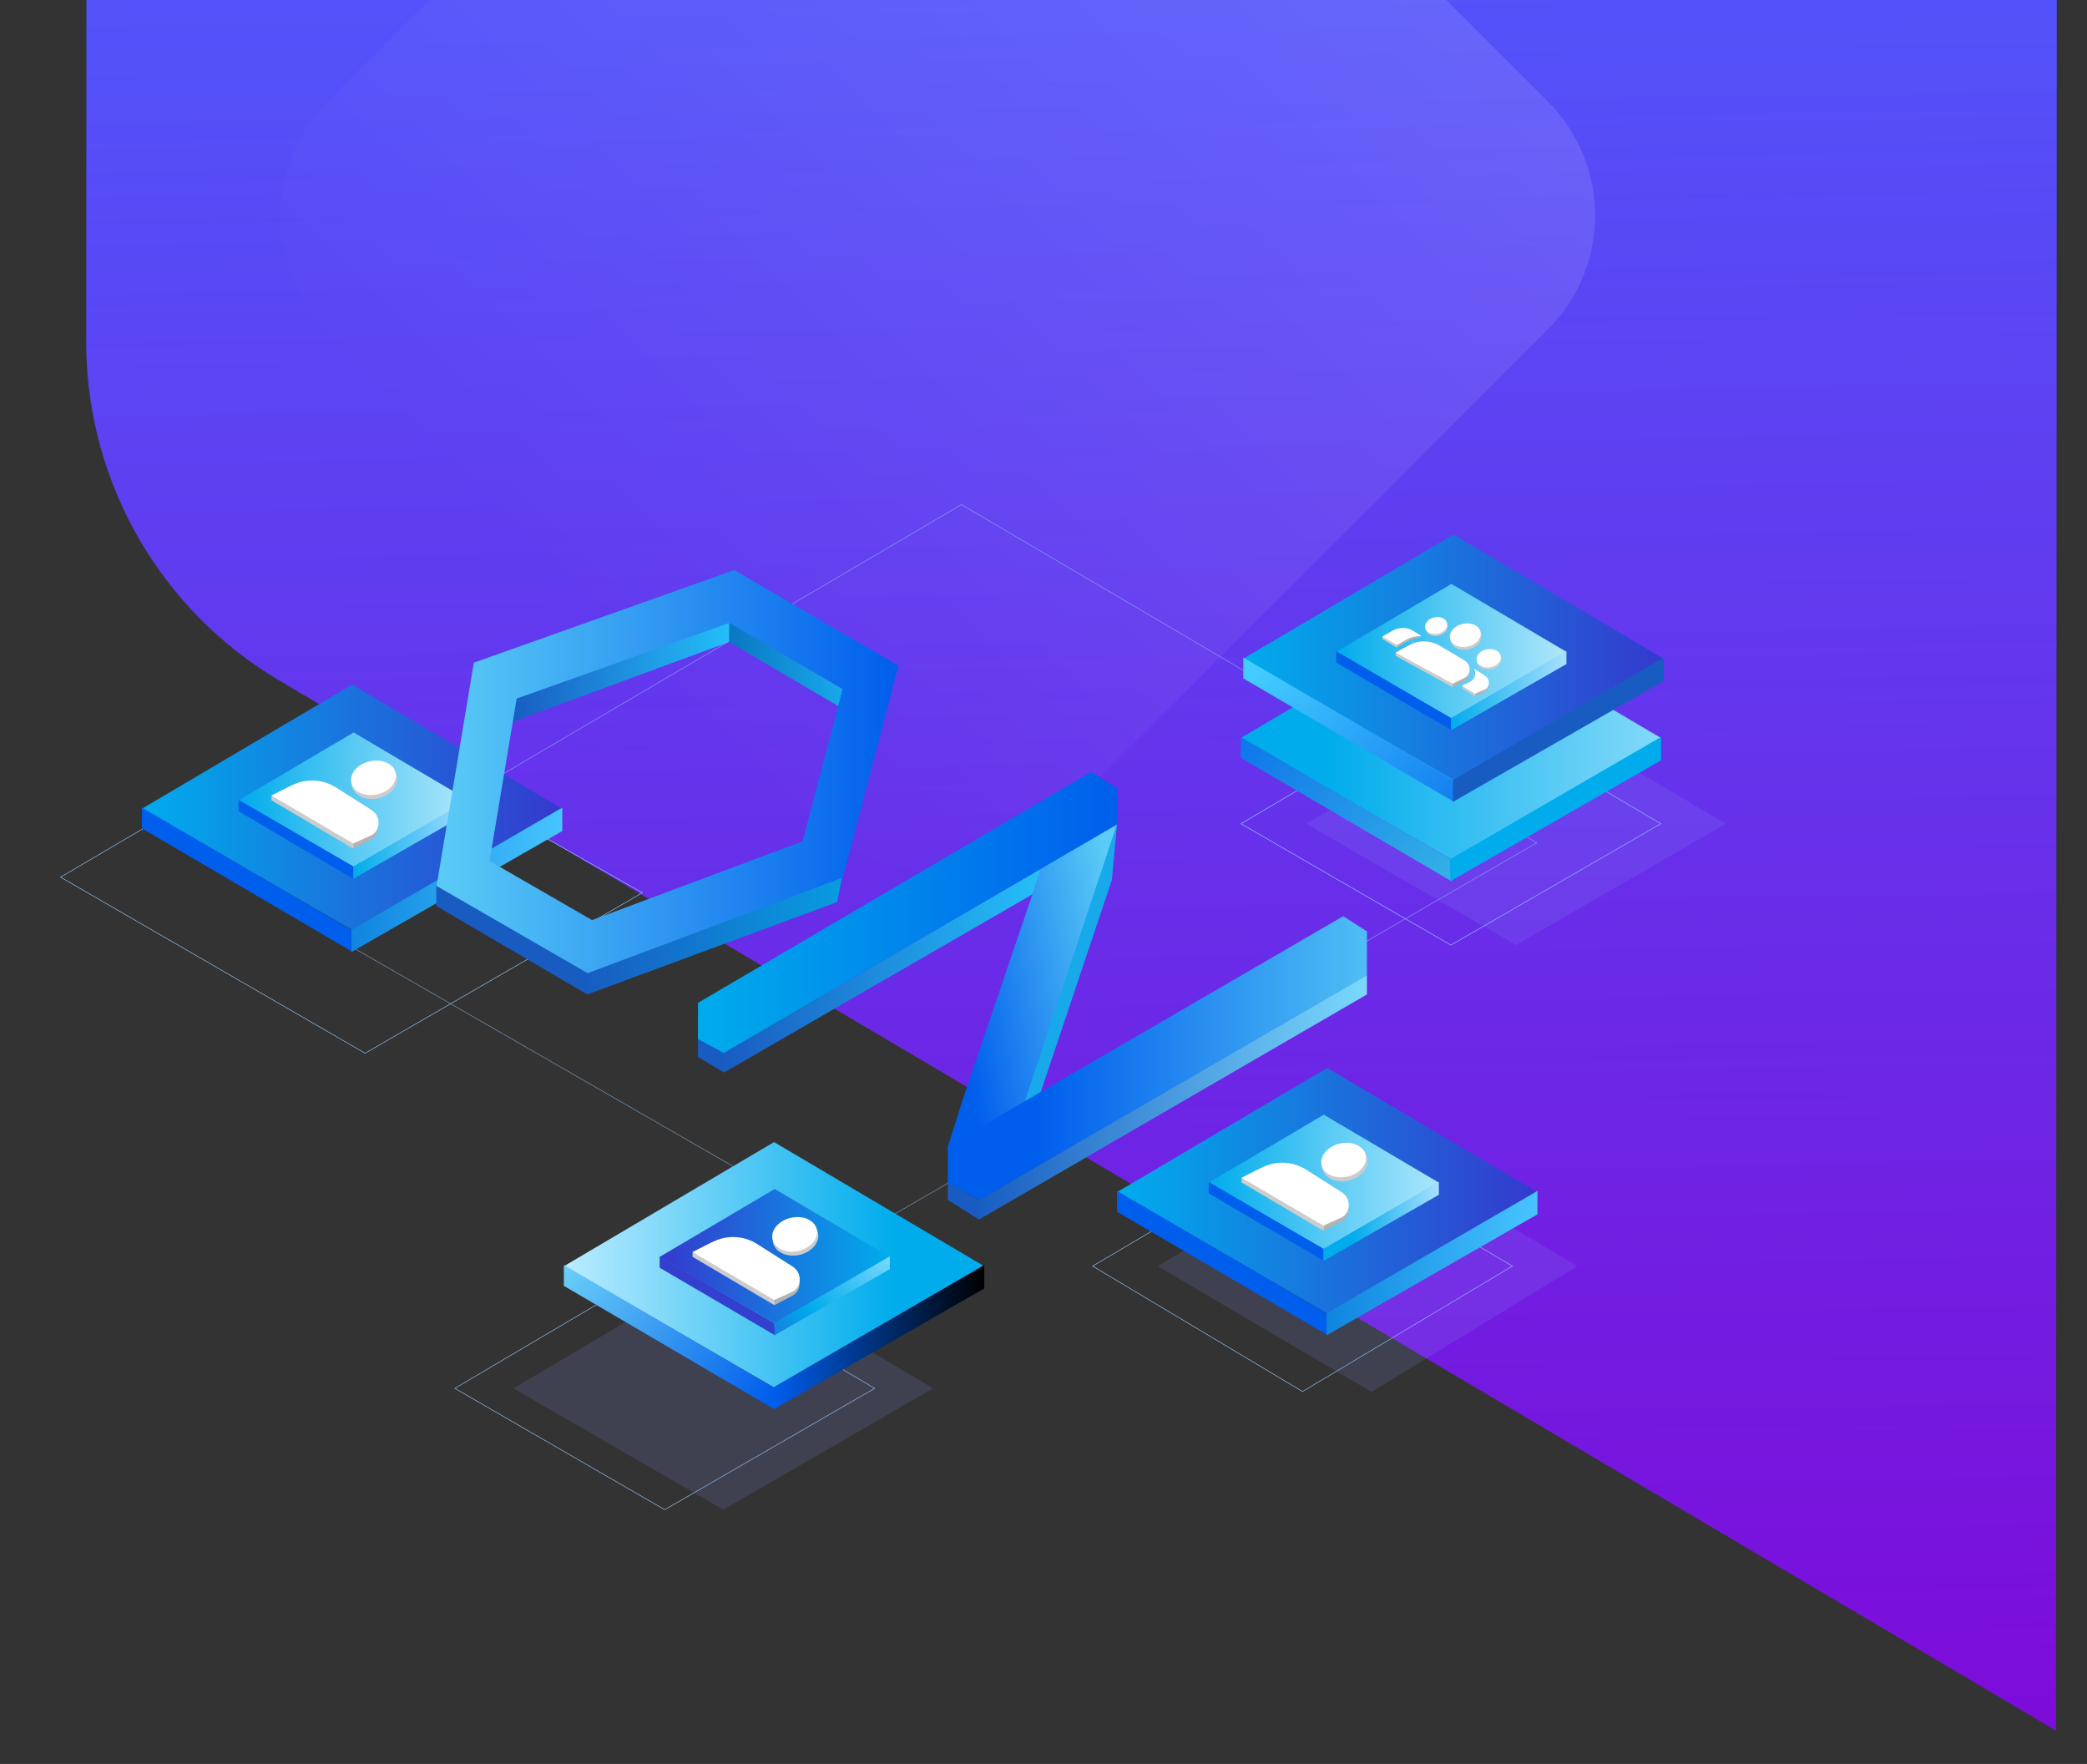 <?xml version="1.0" encoding="utf-8"?>
<svg version="1.1" id="Layer_1" xmlns="http://www.w3.org/2000/svg" xmlns:xlink="http://www.w3.org/1999/xlink" x="0px" y="0px"
	 viewBox="0 0 4024 3401" style="enable-background:new 0 0 4024 3401;" xml:space="preserve">
<rect x="0" y="0" width="4024" height="3401" fill="#333333" stroke="none"/>
<style type="text/css">
	.st0{fill:url(#SVGID_1_);}
	.st1{opacity:0.112;fill:url(#SVGID_00000121967801447586536430000003803457114903712141_);enable-background:new    ;}
	.st2{fill:#8B98F7;}
	.st3{fill:url(#SVGID_00000034812308728223106750000015726557258117966523_);}
	.st4{opacity:0.7;fill:none;stroke:#9BCDFC;stroke-miterlimit:10;enable-background:new    ;}
	.st5{fill:none;stroke:#9BCDFC;stroke-miterlimit:10;}
	.st6{fill:url(#SVGID_00000022555166593314472670000016981329680584539578_);}
	.st7{fill:#005EEC;}
	.st8{fill:url(#SVGID_00000170244624844725225650000009512297430822034582_);}
	.st9{fill:url(#SVGID_00000114071746721017616050000015839549568038620328_);}
	.st10{fill:url(#SVGID_00000179633948955651688030000015478138862416517027_);}
	.st11{fill:#CCCCCC;}
	.st12{fill:#FFFFFF;}
	.st13{fill:#B3B3B3;}
	.st14{fill:#185CC1;}
	.st15{opacity:0.15;fill:#8B98F7;enable-background:new    ;}
	.st16{fill:url(#SVGID_00000021080263883747771650000014808767461605196448_);}
	.st17{fill:url(#SVGID_00000111903984139101203040000008844610784579078582_);}
	.st18{fill:url(#SVGID_00000144307116480049422770000017362158062061747615_);}
	.st19{fill:url(#SVGID_00000047743482736082303220000013931208277295124608_);}
	.st20{fill:url(#SVGID_00000170249714522560146700000015828395200642312588_);}
	.st21{fill:url(#SVGID_00000098930836260348755460000015312360114182555057_);}
	.st22{fill:url(#SVGID_00000028326055623729959590000012808866872881120136_);}
	.st23{fill:url(#SVGID_00000018232222210116337240000011865140173491686283_);}
	.st24{fill:#18A9EA;}
	.st25{fill:url(#SVGID_00000042738288082931304960000002737293248523704244_);}
	.st26{fill:url(#SVGID_00000148654948812642512740000004371691874635194790_);}
	.st27{fill:url(#SVGID_00000098914890566857236840000003498905865687538348_);}
	.st28{fill:url(#SVGID_00000107576621588178999230000004320153080169512081_);}
	.st29{fill:url(#SVGID_00000030471027107658129380000015100268312078475915_);}
	.st30{fill:url(#SVGID_00000100381186632761058870000003956076898879965101_);}
	.st31{fill:url(#SVGID_00000025409329196492098270000001650345487024416133_);}
	.st32{fill:url(#SVGID_00000074434098454882928190000015523053629830160805_);}
	.st33{fill:#00ACEC;}
	.st34{fill:url(#SVGID_00000064348354329745277280000003779017243012310689_);}
	.st35{fill:url(#SVGID_00000134928655077161062790000013413713046205393555_);}
	.st36{fill:url(#SVGID_00000078005245170700940960000002570713439371285161_);}
	.st37{fill:#323FCF;}
	.st38{fill:url(#SVGID_00000044876083146200910370000015646333721739789476_);}
	.st39{fill:url(#SVGID_00000103947584333399244620000014661630698499703437_);}
	.st40{fill:url(#SVGID_00000011000718924049815440000009015793141691534998_);}
	.st41{fill:url(#SVGID_00000018232459299900971110000012913072118360518024_);}
	.st42{fill:url(#SVGID_00000151522740625515450140000014748057366200934281_);}
</style>
<g>
	
		<linearGradient id="SVGID_1_" gradientUnits="userSpaceOnUse" x1="2058.41" y1="3592.997" x2="2118.915" y2="33.901" gradientTransform="matrix(1 0 0 -1 0 3402)">
		<stop  offset="0" style="stop-color:#5057FC"/>
		<stop  offset="1" style="stop-color:#7D0BD9"/>
	</linearGradient>
	<path class="st0" d="M166.7-158.8l-0.4,831.2c2.2,129.4,37.5,256,102.5,367.9c65,111.9,157.6,205.3,268.9,271.3l3426.5,2025.1
		l1.6-3496.7L166.7-158.8z"/>
	
		<linearGradient id="SVGID_00000158742850129222933270000006646650749905441726_" gradientUnits="userSpaceOnUse" x1="2506.221" y1="3684.456" x2="1110.295" y2="2288.527" gradientTransform="matrix(1 0 0 -1 0 3402)">
		<stop  offset="0" style="stop-color:#FFFFFF"/>
		<stop  offset="1" style="stop-color:#FFFFFF;stop-opacity:3.100000e-02"/>
	</linearGradient>
	<path style="opacity:0.112;fill:url(#SVGID_00000158742850129222933270000006646650749905441726_);enable-background:new    ;" d="
		M2984.4,195.8L2028.1-760c-121.4-121.4-318.3-121.4-439.8,0L632.1,195.8c-121.4,121.4-121.4,318.1,0,439.5l956.3,955.8
		c121.4,121.4,318.3,121.4,439.8,0l956.3-955.8C3105.9,513.9,3105.9,317.1,2984.4,195.8z"/>
	<path class="st2" d="M1276.4,2426.2v22l222.6,130.4l-1.4-23.3L1276.4,2426.2z"/>
	
		<linearGradient id="SVGID_00000138571680910040122700000002896314412547063690_" gradientUnits="userSpaceOnUse" x1="1497.64" y1="899.597" x2="1720.204" y2="899.597" gradientTransform="matrix(1 0 0 -1 0 3402)">
		<stop  offset="0" style="stop-color:#7882F9"/>
		<stop  offset="0.999" style="stop-color:#8B98F7"/>
	</linearGradient>
	<path style="fill:url(#SVGID_00000138571680910040122700000002896314412547063690_);" d="M1497.6,2578.6l222.6-127.7v-24.7
		l-222.6,129.1V2578.6z"/>
	<path class="st4" d="M1649.3,2384.4l-1110.5-639l1315-772.5l1109.2,652.1L1649.3,2384.4z"/>
	<path class="st5" d="M704,2030.7l-587.2-339.5l524.5-308.5l597.3,338.6L704,2030.7z"/>
	
		<linearGradient id="SVGID_00000035508419668880854700000018282923348222979242_" gradientUnits="userSpaceOnUse" x1="274.152" y1="1845.474" x2="1083.627" y2="1845.474" gradientTransform="matrix(1 0 0 -1 0 3402)">
		<stop  offset="0" style="stop-color:#00ACEC"/>
		<stop  offset="1" style="stop-color:#3439CD"/>
	</linearGradient>
	<path style="fill:url(#SVGID_00000035508419668880854700000018282923348222979242_);" d="M678.9,1793l-404.7-234l404.7-239
		l404.7,239L678.9,1793z"/>
	<path class="st7" d="M273.6,1557.1v40.1l406.6,238.3l-2.5-42.6L273.6,1557.1z"/>
	
		<linearGradient id="SVGID_00000052076671989871887020000007519991784931275918_" gradientUnits="userSpaceOnUse" x1="677.635" y1="1705.703" x2="1084.19" y2="1705.703" gradientTransform="matrix(1 0 0 -1 0 3402)">
		<stop  offset="0" style="stop-color:#0F85DF"/>
		<stop  offset="0.999" style="stop-color:#47C5FF"/>
	</linearGradient>
	<path style="fill:url(#SVGID_00000052076671989871887020000007519991784931275918_);" d="M677.6,1835.5l406.6-233.3v-45.1
		l-406.6,235.8V1835.5z"/>
	
		<linearGradient id="SVGID_00000096773363246604042710000004020584511726484903_" gradientUnits="userSpaceOnUse" x1="460.21" y1="1860.342" x2="903.353" y2="1860.342" gradientTransform="matrix(1 0 0 -1 0 3402)">
		<stop  offset="0" style="stop-color:#00ACEC"/>
		<stop  offset="0.999" style="stop-color:#B0E7FB"/>
	</linearGradient>
	<path style="fill:url(#SVGID_00000096773363246604042710000004020584511726484903_);" d="M681.8,1671.1L460.2,1543l221.6-130.8
		L903.4,1543L681.8,1671.1z"/>
	<path class="st7" d="M459.9,1542v22l221.4,130.6v-23.9L459.9,1542z"/>
	
		<linearGradient id="SVGID_00000080928231207223358220000008099363369059235771_" gradientUnits="userSpaceOnUse" x1="681.095" y1="1783.838" x2="903.659" y2="1783.838" gradientTransform="matrix(1 0 0 -1 0 3402)">
		<stop  offset="0" style="stop-color:#00ACEC;stop-opacity:0.977"/>
		<stop  offset="0.999" style="stop-color:#A9E0FF"/>
	</linearGradient>
	<path style="fill:url(#SVGID_00000080928231207223358220000008099363369059235771_);" d="M681.1,1694.4l222.6-127.7V1542
		L681.1,1671V1694.4z"/>
	<path class="st11" d="M729.3,1539.3c23.9-5.3,40-24.5,36-42.8c-4.1-18.3-26.8-28.8-50.7-23.5c-23.9,5.3-40,24.5-36,42.8
		C682.7,1534.1,705.4,1544.6,729.3,1539.3z"/>
	<path class="st12" d="M727.3,1531.6c23.6-5.2,39.5-23.8,35.6-41.4c-3.9-17.6-26.2-27.7-49.8-22.4c-23.6,5.2-39.5,23.8-35.6,41.4
		C681.4,1526.8,703.7,1536.9,727.3,1531.6z"/>
	<path class="st11" d="M681.2,1636.2l-158-93.3l0.3-9.1l34.3-17.4c13.9-7,34.2-4.9,49.6-3.8c14.3,1,28.1,5.6,40.2,13.2l46.1,29.3"/>
	<path class="st13" d="M681.3,1556.6l35,12.9c6.2,4,10.8,10.2,12.6,17.3s0.9,14.8-2.6,21.3l0,0c-2.3,4.1-5.7,7.5-9.8,9.7l-35.2,18.5
		"/>
	<path class="st12" d="M523.5,1533.9l39.4-19.8c13.9-7,29.3-10.1,44.8-9l0,0c14.3,1,28.1,5.6,40.2,13.2l68.6,43.6
		c6.2,4,10.8,10.2,12.6,17.3c1.9,7.2,0.9,14.8-2.6,21.3l0,0c-2.3,4.1-5.7,7.5-9.8,9.7l-35.7,16L523.5,1533.9z"/>
	<path class="st14" d="M1827.5,2278.6v35.1l60.2,37.6v-37.6L1827.5,2278.6z"/>
	<path class="st14" d="M1345.7,2002.7v35.1l50.2,30.1l2.5-40.1L1345.7,2002.7z"/>
	<path class="st5" d="M2511.4,2682.9l-404.7-241.8l404.7-239l404.7,239L2511.4,2682.9z"/>
	<path class="st15" d="M2644.4,2683.7l-412.3-242.6l404.7-239l404.7,239L2644.4,2683.7z"/>
	
		<linearGradient id="SVGID_00000166656996812364689300000004235630824437323451_" gradientUnits="userSpaceOnUse" x1="2154.34" y1="1106.391" x2="2963.812" y2="1106.391" gradientTransform="matrix(1 0 0 -1 0 3402)">
		<stop  offset="0" style="stop-color:#00ACEC"/>
		<stop  offset="1" style="stop-color:#3439CD"/>
	</linearGradient>
	<path style="fill:url(#SVGID_00000166656996812364689300000004235630824437323451_);" d="M2559.1,2532.1l-404.7-234l404.7-239
		l404.7,239L2559.1,2532.1z"/>
	<path class="st7" d="M2153.8,2296.2v40.1l203.3,119.1l203.3,119.1l-2.5-42.6L2153.8,2296.2z"/>
	
		<linearGradient id="SVGID_00000140728574068306553360000006357922968444651933_" gradientUnits="userSpaceOnUse" x1="2557.82" y1="966.633" x2="2964.375" y2="966.633" gradientTransform="matrix(1 0 0 -1 0 3402)">
		<stop  offset="0" style="stop-color:#0F85DF"/>
		<stop  offset="0.999" style="stop-color:#47C5FF"/>
	</linearGradient>
	<path style="fill:url(#SVGID_00000140728574068306553360000006357922968444651933_);" d="M2557.8,2574.6l406.6-233.3v-45.1
		l-406.6,235.8V2574.6z"/>
	<path class="st5" d="M1281.7,2910.8l-404.7-234l404.7-239l404.7,239L1281.7,2910.8z"/>
	<path class="st15" d="M1394.6,2910.8l-404.7-234l404.7-239l404.7,239L1394.6,2910.8z"/>
	
		<linearGradient id="SVGID_00000138549511135929813900000003060893939240409785_" gradientUnits="userSpaceOnUse" x1="1122.333" y1="1598.703" x2="1624.253" y2="1598.703" gradientTransform="matrix(1 0 0 -1 0 3402)">
		<stop  offset="0" style="stop-color:#185CC1"/>
		<stop  offset="0.999" style="stop-color:#089CE0"/>
	</linearGradient>
	<path style="fill:url(#SVGID_00000138549511135929813900000003060893939240409785_);" d="M1122.3,1872.3l10,45.1l481.8-178.1
		l10-50.2L1122.3,1872.3z"/>
	<path class="st14" d="M841.3,1706.7v40.1l291.1,170.6v-45.1L841.3,1706.7z"/>
	
		<linearGradient id="SVGID_00000162322377113470529640000001628325189337275839_" gradientUnits="userSpaceOnUse" x1="984.304" y1="2112.89" x2="1408.426" y2="2112.89" gradientTransform="matrix(1 0 0 -1 0 3402)">
		<stop  offset="0" style="stop-color:#185CC1"/>
		<stop  offset="0.999" style="stop-color:#24BFF9"/>
	</linearGradient>
	<path style="fill:url(#SVGID_00000162322377113470529640000001628325189337275839_);" d="M994.3,1335.5l-10,57.7l421.6-155.5
		l2.5-52.7L994.3,1335.5z"/>
	
		<linearGradient id="SVGID_00000045590236891600702280000001116932662043815349_" gradientUnits="userSpaceOnUse" x1="1405.914" y1="2120.514" x2="1624.248" y2="2120.514" gradientTransform="matrix(1 0 0 -1 0 3402)">
		<stop  offset="0" style="stop-color:#0B76C4"/>
		<stop  offset="0.999" style="stop-color:#18A9EA"/>
	</linearGradient>
	<path style="fill:url(#SVGID_00000045590236891600702280000001116932662043815349_);" d="M1405.9,1237.7l213.3,125.4l5-35.1
		l-218.3-128.1V1237.7z"/>
	
		<linearGradient id="SVGID_00000080207041002393355140000002258313934789226147_" gradientUnits="userSpaceOnUse" x1="841.804" y1="1914.245" x2="1732.386" y2="1914.245" gradientTransform="matrix(1 0 0 -1 0 3402)">
		<stop  offset="0" style="stop-color:#5BCCF6"/>
		<stop  offset="1" style="stop-color:#005EEC"/>
	</linearGradient>
	<path style="fill:url(#SVGID_00000080207041002393355140000002258313934789226147_);" d="M1133,1876.3l-291.2-168.1l71.8-430.5
		l502.1-178.5l316.7,184.3l-107.2,408.6L1133,1876.3z M944,1660l197.5,114l406.1-151.9l77.1-293.9l-218.5-127.1l-205,72.9l-205,72.9
		L944,1660z"/>
	<path class="st5" d="M2797.5,1822.2l-404.7-234l404.7-239l404.7,239L2797.5,1822.2z"/>
	<path class="st15" d="M2923,1822.2l-404.7-234l404.7-239l404.7,239L2923,1822.2z"/>
	
		<linearGradient id="SVGID_00000150071441311879879010000009678717245524085685_" gradientUnits="userSpaceOnUse" x1="1838.843" y1="1474.451" x2="2174.584" y2="1539.258" gradientTransform="matrix(1 0 0 -1 0 3402)">
		<stop  offset="0" style="stop-color:#005EEC"/>
		<stop  offset="1" style="stop-color:#5BCCF6"/>
	</linearGradient>
	<path style="fill:url(#SVGID_00000150071441311879879010000009678717245524085685_);" d="M1857.8,2115.3l-30.3,95.5l47.7,50.2
		l57.7-2.5l220.8-667.2l-22.6-32.6l-47.7-27.6L2040,1579L1857.8,2115.3z"/>
	
		<linearGradient id="SVGID_00000045608570205258384620000012259765088002486975_" gradientUnits="userSpaceOnUse" x1="1882.739" y1="1286.425" x2="2635.618" y2="1286.425" gradientTransform="matrix(1 0 0 -1 0 3402)">
		<stop  offset="0" style="stop-color:#185CC1"/>
		<stop  offset="0.999" style="stop-color:#7AD9FC"/>
	</linearGradient>
	<path style="fill:url(#SVGID_00000045608570205258384620000012259765088002486975_);" d="M1882.7,2316.2l5,35.1l747.9-433.9v-37.6
		L1882.7,2316.2z"/>
	<path class="st24" d="M2153.8,1588.9l-10,107.9l-138,411.3l-31.5,20.6L2153.8,1588.9z"/>
	
		<linearGradient id="SVGID_00000109748302437382177570000017870420658128386193_" gradientUnits="userSpaceOnUse" x1="2727.966" y1="1361.963" x2="1827.473" y2="1361.963" gradientTransform="matrix(1 0 0 -1 0 3402)">
		<stop  offset="0" style="stop-color:#5BCCF6"/>
		<stop  offset="0.807" style="stop-color:#005EEC"/>
	</linearGradient>
	<path style="fill:url(#SVGID_00000109748302437382177570000017870420658128386193_);" d="M2635.7,1795.8l-45.8-29.3l-762.3,442.9
		l-0.2,69.8l60.8,34.3l747.3-432.9L2635.7,1795.8z"/>
	
		<linearGradient id="SVGID_00000121979064334602209590000002374012022793533369_" gradientUnits="userSpaceOnUse" x1="1395.879" y1="1530.698" x2="2007.521" y2="1530.698" gradientTransform="matrix(1 0 0 -1 0 3402)">
		<stop  offset="0" style="stop-color:#185CC1"/>
		<stop  offset="0.999" style="stop-color:#24BFF9"/>
	</linearGradient>
	<path style="fill:url(#SVGID_00000121979064334602209590000002374012022793533369_);" d="M1395.9,2030.3v37.6l594.8-343.6
		l16.9-49.6L1395.9,2030.3z"/>
	
		<linearGradient id="SVGID_00000014609710448621758720000011407368378509761438_" gradientUnits="userSpaceOnUse" x1="1345.633" y1="1642.592" x2="2153.891" y2="1642.592" gradientTransform="matrix(1 0 0 -1 0 3402)">
		<stop  offset="0" style="stop-color:#00ACEC"/>
		<stop  offset="1" style="stop-color:#005EEC"/>
	</linearGradient>
	<path style="fill:url(#SVGID_00000014609710448621758720000011407368378509761438_);" d="M2153.9,1519.9l-50.3-31.4l-757.7,445
		l-0.2,69.8l50.2,27l757.8-440.6L2153.9,1519.9z"/>
	
		<linearGradient id="SVGID_00000155138938145158257550000006253428463621051305_" gradientUnits="userSpaceOnUse" x1="1087.758" y1="963.429" x2="1897.231" y2="963.429" gradientTransform="matrix(1 0 0 -1 0 3402)">
		<stop  offset="0" style="stop-color:#BAECFF"/>
		<stop  offset="0.786" style="stop-color:#00ACEC"/>
	</linearGradient>
	<path style="fill:url(#SVGID_00000155138938145158257550000006253428463621051305_);" d="M1492.5,2675l-404.7-234l404.7-239
		l404.7,239L1492.5,2675z"/>
	
		<linearGradient id="SVGID_00000011738065829256873010000010281004949810346157_" gradientUnits="userSpaceOnUse" x1="1477.344" y1="692.993" x2="1077.149" y2="973.62" gradientTransform="matrix(1 0 0 -1 0 3402)">
		<stop  offset="0" style="stop-color:#005EEC"/>
		<stop  offset="1" style="stop-color:#6FD3F8"/>
	</linearGradient>
	<path style="fill:url(#SVGID_00000011738065829256873010000010281004949810346157_);" d="M1087.2,2439.1v40.1l406.6,238.3
		l-2.5-42.6L1087.2,2439.1z"/>
	
		<linearGradient id="SVGID_00000014591856007679362180000018090758868967873976_" gradientUnits="userSpaceOnUse" x1="1491.238" y1="823.658" x2="1897.793" y2="823.658" gradientTransform="matrix(1 0 0 -1 0 3402)">
		<stop  offset="0" style="stop-color:#005EEC"/>
		<stop  offset="1" style="stop-color:#000000"/>
	</linearGradient>
	<path style="fill:url(#SVGID_00000014591856007679362180000018090758868967873976_);" d="M1491.2,2717.5l406.6-233.3v-45.1
		l-406.6,235.8V2717.5z"/>
	
		<linearGradient id="SVGID_00000178200939718232797780000016707351400601525899_" gradientUnits="userSpaceOnUse" x1="2392.753" y1="1981.769" x2="3473.782" y2="1981.769" gradientTransform="matrix(1 0 0 -1 0 3402)">
		<stop  offset="0.151" style="stop-color:#00ACEC"/>
		<stop  offset="0.999" style="stop-color:#BAECFF"/>
	</linearGradient>
	<path style="fill:url(#SVGID_00000178200939718232797780000016707351400601525899_);" d="M2797.5,1656.7l-404.7-234l404.7-239
		l404.7,239L2797.5,1656.7z"/>
	
		<linearGradient id="SVGID_00000158014303546343076360000004692868419137793939_" gradientUnits="userSpaceOnUse" x1="2293.956" y1="2151.043" x2="2790.575" y2="1641.964" gradientTransform="matrix(1 0 0 -1 0 3402)">
		<stop  offset="0" style="stop-color:#005EEC"/>
		<stop  offset="1" style="stop-color:#37B6E5"/>
	</linearGradient>
	<path style="fill:url(#SVGID_00000158014303546343076360000004692868419137793939_);" d="M2392.2,1420.8v40.1l406.6,238.3
		l-2.5-42.6L2392.2,1420.8z"/>
	<path class="st33" d="M2796.2,1699.2l406.6-233.3v-45.1l-406.6,235.8V1699.2z"/>
	
		<linearGradient id="SVGID_00000155826533609340695160000012955422965056452758_" gradientUnits="userSpaceOnUse" x1="2330.839" y1="1123.378" x2="2773.983" y2="1123.378" gradientTransform="matrix(1 0 0 -1 0 3402)">
		<stop  offset="0" style="stop-color:#00ACEC"/>
		<stop  offset="0.999" style="stop-color:#ABE6FC"/>
	</linearGradient>
	<path style="fill:url(#SVGID_00000155826533609340695160000012955422965056452758_);" d="M2552.4,2408.1L2330.8,2280l221.6-130.8
		L2774,2280L2552.4,2408.1z"/>
	<path class="st7" d="M2330.5,2278.9v22l222.6,130.4l-1.4-23.3L2330.5,2278.9z"/>
	
		<linearGradient id="SVGID_00000114075089819323049280000018125310009344798607_" gradientUnits="userSpaceOnUse" x1="2584.962" y1="1046.876" x2="2774.288" y2="1046.876" gradientTransform="matrix(1 0 0 -1 0 3402)">
		<stop  offset="0" style="stop-color:#00ACEC"/>
		<stop  offset="0.13" style="stop-color:#00ACEC"/>
		<stop  offset="0.999" style="stop-color:#A9E0FF"/>
	</linearGradient>
	<path style="fill:url(#SVGID_00000114075089819323049280000018125310009344798607_);" d="M2551.7,2431.3l222.6-127.7v-24.7
		L2551.7,2408V2431.3z"/>
	<path class="st11" d="M2600,2276.3c23.9-5.3,40-24.5,36-42.8c-4.1-18.3-26.8-28.8-50.7-23.5c-23.9,5.3-40,24.5-36,42.7
		S2576,2281.6,2600,2276.3z"/>
	<path class="st12" d="M2597.9,2268.6c23.6-5.2,39.5-23.8,35.6-41.4c-3.9-17.6-26.2-27.7-49.8-22.4c-23.6,5.2-39.5,23.8-35.6,41.4
		C2552,2263.8,2574.3,2273.8,2597.9,2268.6z"/>
	<path class="st11" d="M2551.8,2373.2l-158-93.3l0.3-9.1l34.3-17.4c13.8-7,34.2-4.9,49.6-3.8c14.3,1,28.1,5.5,40.2,13.2l46.1,29.3"
		/>
	<path class="st13" d="M2564.4,2292.1l22.6,14.3c6.3,4,10.8,10.2,12.6,17.3c1.9,7.2,0.9,14.8-2.6,21.3l0,0c-2.3,4.1-5.7,7.5-9.9,9.7
		l-35.2,18.5"/>
	<path class="st12" d="M2394.1,2270.8l39.4-19.8c13.8-7,29.3-10.1,44.8-9l0,0c14.3,1,28.1,5.6,40.2,13.2l68.6,43.6
		c6.2,4,10.8,10.2,12.6,17.3c1.9,7.2,0.9,14.8-2.6,21.3l0,0c-2.3,4.1-5.7,7.5-9.8,9.7l-35.7,16L2394.1,2270.8z"/>
	
		<linearGradient id="SVGID_00000111894525977719217040000012581625378865185415_" gradientUnits="userSpaceOnUse" x1="1272.184" y1="980.137" x2="1715.322" y2="980.137" gradientTransform="matrix(1 0 0 -1 0 3402)">
		<stop  offset="0" style="stop-color:#3439CD"/>
		<stop  offset="0.999" style="stop-color:#00ACEC"/>
	</linearGradient>
	<path style="fill:url(#SVGID_00000111894525977719217040000012581625378865185415_);" d="M1493.8,2551.3l-221.6-128.1l221.6-130.8
		l221.6,130.8L1493.8,2551.3z"/>
	<path class="st37" d="M1271.9,2422.2v22l222.6,130.4l-1.4-23.3L1271.9,2422.2z"/>
	
		<linearGradient id="SVGID_00000003811130805904506370000008669600137037044395_" gradientUnits="userSpaceOnUse" x1="1455.715" y1="716.594" x2="1710.944" y2="1036.598" gradientTransform="matrix(1 0 0 -1 0 3402)">
		<stop  offset="0" style="stop-color:#323FCF"/>
		<stop  offset="0.474" style="stop-color:#00ACEC"/>
		<stop  offset="0.961" style="stop-color:#8DE0FF"/>
	</linearGradient>
	<path style="fill:url(#SVGID_00000003811130805904506370000008669600137037044395_);" d="M1493.1,2574.6l222.6-127.7v-24.7
		l-222.6,129.1V2574.6z"/>
	<path class="st11" d="M1541.3,2419.5c23.9-5.3,40-24.5,36-42.7c-4.1-18.3-26.8-28.8-50.7-23.5c-23.9,5.3-40,24.5-36,42.8
		C1494.7,2414.3,1517.4,2424.8,1541.3,2419.5z"/>
	<path class="st12" d="M1539.3,2411.8c23.6-5.2,39.5-23.8,35.6-41.4c-3.9-17.6-26.2-27.7-49.8-22.4c-23.6,5.2-39.5,23.8-35.6,41.4
		C1493.4,2407,1515.7,2417.1,1539.3,2411.8z"/>
	<path class="st11" d="M1493.1,2516.4l-158-93.3l0.3-9.1l34.3-17.4c13.9-7,34.2-4.9,49.6-3.8c14.3,1,28.1,5.6,40.2,13.2l46.1,29.3"
		/>
	<path class="st13" d="M1505.7,2435.3l22.6,14.3c6.3,4,10.8,10.2,12.6,17.3c1.9,7.2,0.9,14.8-2.6,21.3l0,0c-2.3,4.1-5.7,7.5-9.8,9.7
		l-35.2,18.5"/>
	<path class="st12" d="M1335.4,2414.1l39.4-19.8c13.8-7,29.3-10.1,44.8-9l0,0c14.3,1,28.1,5.5,40.2,13.2l68.6,43.6
		c6.3,4,10.8,10.2,12.6,17.3c1.9,7.2,0.9,14.8-2.6,21.3l0,0c-2.3,4.1-5.7,7.5-9.9,9.7l-35.7,16L1335.4,2414.1z"/>
	
		<linearGradient id="SVGID_00000060715495200932037200000008028426866540419748_" gradientUnits="userSpaceOnUse" x1="2397.773" y1="2134.768" x2="3207.245" y2="2134.768" gradientTransform="matrix(1 0 0 -1 0 3402)">
		<stop  offset="0" style="stop-color:#00ACEC"/>
		<stop  offset="1" style="stop-color:#3439CD"/>
	</linearGradient>
	<path style="fill:url(#SVGID_00000060715495200932037200000008028426866540419748_);" d="M2802.5,1503.7l-404.7-234l404.7-239
		l404.7,239L2802.5,1503.7z"/>
	
		<linearGradient id="SVGID_00000018942572726001229140000015224192891900705165_" gradientUnits="userSpaceOnUse" x1="2905.658" y1="1695.57" x2="2454.376" y2="2138.389" gradientTransform="matrix(1 0 0 -1 0 3402)">
		<stop  offset="0" style="stop-color:#005EEC"/>
		<stop  offset="1" style="stop-color:#43CCFF"/>
	</linearGradient>
	<path style="fill:url(#SVGID_00000018942572726001229140000015224192891900705165_);" d="M2397.2,1267.8v40.1l406.6,238.3
		l-2.5-42.6L2397.2,1267.8z"/>
	<path class="st14" d="M2801.3,1546.2l406.6-233.3v-45.1l-406.6,235.8V1546.2z"/>
	
		<linearGradient id="SVGID_00000067930227437768641780000014752769783661531551_" gradientUnits="userSpaceOnUse" x1="2576.783" y1="2146.74" x2="3019.927" y2="2146.74" gradientTransform="matrix(1 0 0 -1 0 3402)">
		<stop  offset="0" style="stop-color:#00ACEC"/>
		<stop  offset="0.999" style="stop-color:#B0E7FB"/>
	</linearGradient>
	<path style="fill:url(#SVGID_00000067930227437768641780000014752769783661531551_);" d="M2798.4,1384.7l-221.6-128.1l221.6-130.8
		l221.6,130.8L2798.4,1384.7z"/>
	<path class="st7" d="M2576.5,1255.6v22L2799,1408l-1.4-23.3L2576.5,1255.6z"/>
	<path class="st13" d="M2726.3,1236.4v3c0,0-6.5-2.1-6.5-3C2719.9,1235.6,2726.3,1236.4,2726.3,1236.4z"/>
	
		<linearGradient id="SVGID_00000142137162186874418960000001729470676274275759_" gradientUnits="userSpaceOnUse" x1="2797.669" y1="2070.234" x2="3020.233" y2="2070.234" gradientTransform="matrix(1 0 0 -1 0 3402)">
		<stop  offset="0" style="stop-color:#00ACEC"/>
		<stop  offset="0.999" style="stop-color:#A9E0FF"/>
	</linearGradient>
	<path style="fill:url(#SVGID_00000142137162186874418960000001729470676274275759_);" d="M2797.7,1408l222.6-127.7v-24.7
		l-222.6,129.1V1408z"/>
	<path class="st11" d="M2874.2,1290.7c13-2.2,22.2-11.9,20.6-21.9c-1.6-9.9-13.5-16.3-26.5-14.1c-13,2.2-22.2,12-20.6,21.9
		C2849.4,1286.5,2861.2,1292.9,2874.2,1290.7z"/>
	<path class="st12" d="M2873.4,1286.5c12.8-2.1,21.9-11.6,20.3-21.2c-1.6-9.6-13.3-15.6-26.1-13.5c-12.8,2.1-21.9,11.6-20.4,21.2
		C2848.9,1282.6,2860.5,1288.6,2873.4,1286.5z"/>
	<path class="st11" d="M2844.2,1294.5c0.8,4.3,0.2,8.8-1.8,12.7l0,0c-1.5,2.9-3.7,5.3-6.5,6.8l-16.9,8.1l1.3,5.7l23.7,15l7.6-43.5
		L2844.2,1294.5z"/>
	<path class="st13" d="M2851.6,1299.4l12,8c3.3,2.2,5.7,5.6,6.6,9.5c0.9,3.9,0.3,8-1.6,11.4l0,0c-1.3,2.2-3.1,4-5.4,5.1l-19.1,9.6"
		/>
	<path class="st12" d="M2863.8,1303.3l-21.4-14.2c1.4,2.8,2.1,5.9,2.1,9c0,3.1-0.7,6.2-2.2,9l0,0c-1.5,2.9-3.7,5.3-6.5,6.8
		l-16.9,8.1l25,15.4l19.4-8.2c2.3-1.1,4.1-2.9,5.4-5.1c2-3.5,2.6-7.5,1.6-11.4C2869.5,1308.9,2867.1,1305.5,2863.8,1303.3
		L2863.8,1303.3z"/>
	<path class="st11" d="M2773.5,1225.5c11.8-2.6,19.7-11.9,17.8-20.9c-2-9-13.1-14.2-24.9-11.7c-11.8,2.6-19.7,11.9-17.8,20.9
		C2750.6,1222.8,2761.7,1228,2773.5,1225.5z"/>
	<path class="st12" d="M2772.5,1221.7c11.6-2.5,19.5-11.6,17.6-20.3c-1.9-8.7-12.8-13.7-24.4-11.1c-11.6,2.5-19.5,11.6-17.6,20.3
		C2750,1219.2,2760.9,1224.2,2772.5,1221.7z"/>
	<path class="st13" d="M2711.4,1237.9c12.4-8.3,29.7-8.5,29.7-8.5l-14.6-7.7c-6-3.9-12.9-6.1-20-6.4c-7.7-0.3-15.3,1.5-21.9,5.4
		l-19.1,11l28,16.9L2711.4,1237.9z"/>
	<path class="st11" d="M2711.3,1233.1c7.2-4.1,15.2-6.5,23.5-6.8l-8.4-5.3c-6-3.8-12.9-6-20.1-6.3l0,0c-7.7-0.3-16.6-0.1-23.3,3.8
		l-17.8,8.9v4.4l28.1,16.7v-5.1L2711.3,1233.1z"/>
	<path class="st12" d="M2711.2,1233.4c8.5-4.9,18.2-7.3,28-6.9c0.7,0,1.3,0.1,2,0.2l-14.8-9.5c-6-3.9-12.9-6.1-20-6.4
		c-7.7-0.3-15.3,1.5-21.9,5.4l-19.1,11l28.1,16.5L2711.2,1233.4z"/>
	<path class="st11" d="M2831.4,1251.9c16.4-3.6,27.5-16.6,24.8-29.2c-2.7-12.5-18.3-19.8-34.7-16.3c-16.4,3.6-27.5,16.6-24.8,29.2
		C2799.5,1248.1,2815,1255.4,2831.4,1251.9z"/>
	<path class="st12" d="M2830,1246.6c16.2-3.5,27.2-16.2,24.6-28.3c-2.6-12.1-17.9-19.1-34.1-15.5c-16.2,3.5-27.2,16.2-24.6,28.3
		S2813.8,1250.1,2830,1246.6z"/>
	<path class="st11" d="M2801.2,1325.2l-110.2-60.7v-6.3l23.2-12.6c9.3-5.1,23.3-4.1,33.9-3.6c9.8,0.4,19.4,3.2,27.8,8.2l22.2,19.5"
		/>
	<path class="st13" d="M2798.1,1269.6l25.8,9c4.4,2.6,7.6,6.7,9,11.6c1.4,4.9,0.9,10.1-1.4,14.6l0,0c-1.5,2.9-3.7,5.3-6.5,6.8
		l-23.7,13.4"/>
	<path class="st12" d="M2691,1258.2l26.6-14.4c9.3-5.1,19.9-7.5,30.5-7.1l0,0c9.8,0.4,19.4,3.2,27.8,8.2l47.9,28.5
		c4.4,2.6,7.6,6.7,9,11.6c1.4,4.9,0.9,10.1-1.4,14.6l0,0c-1.5,2.9-3.7,5.3-6.5,6.8l-24.2,11.7L2691,1258.2z"/>
</g>
</svg>
